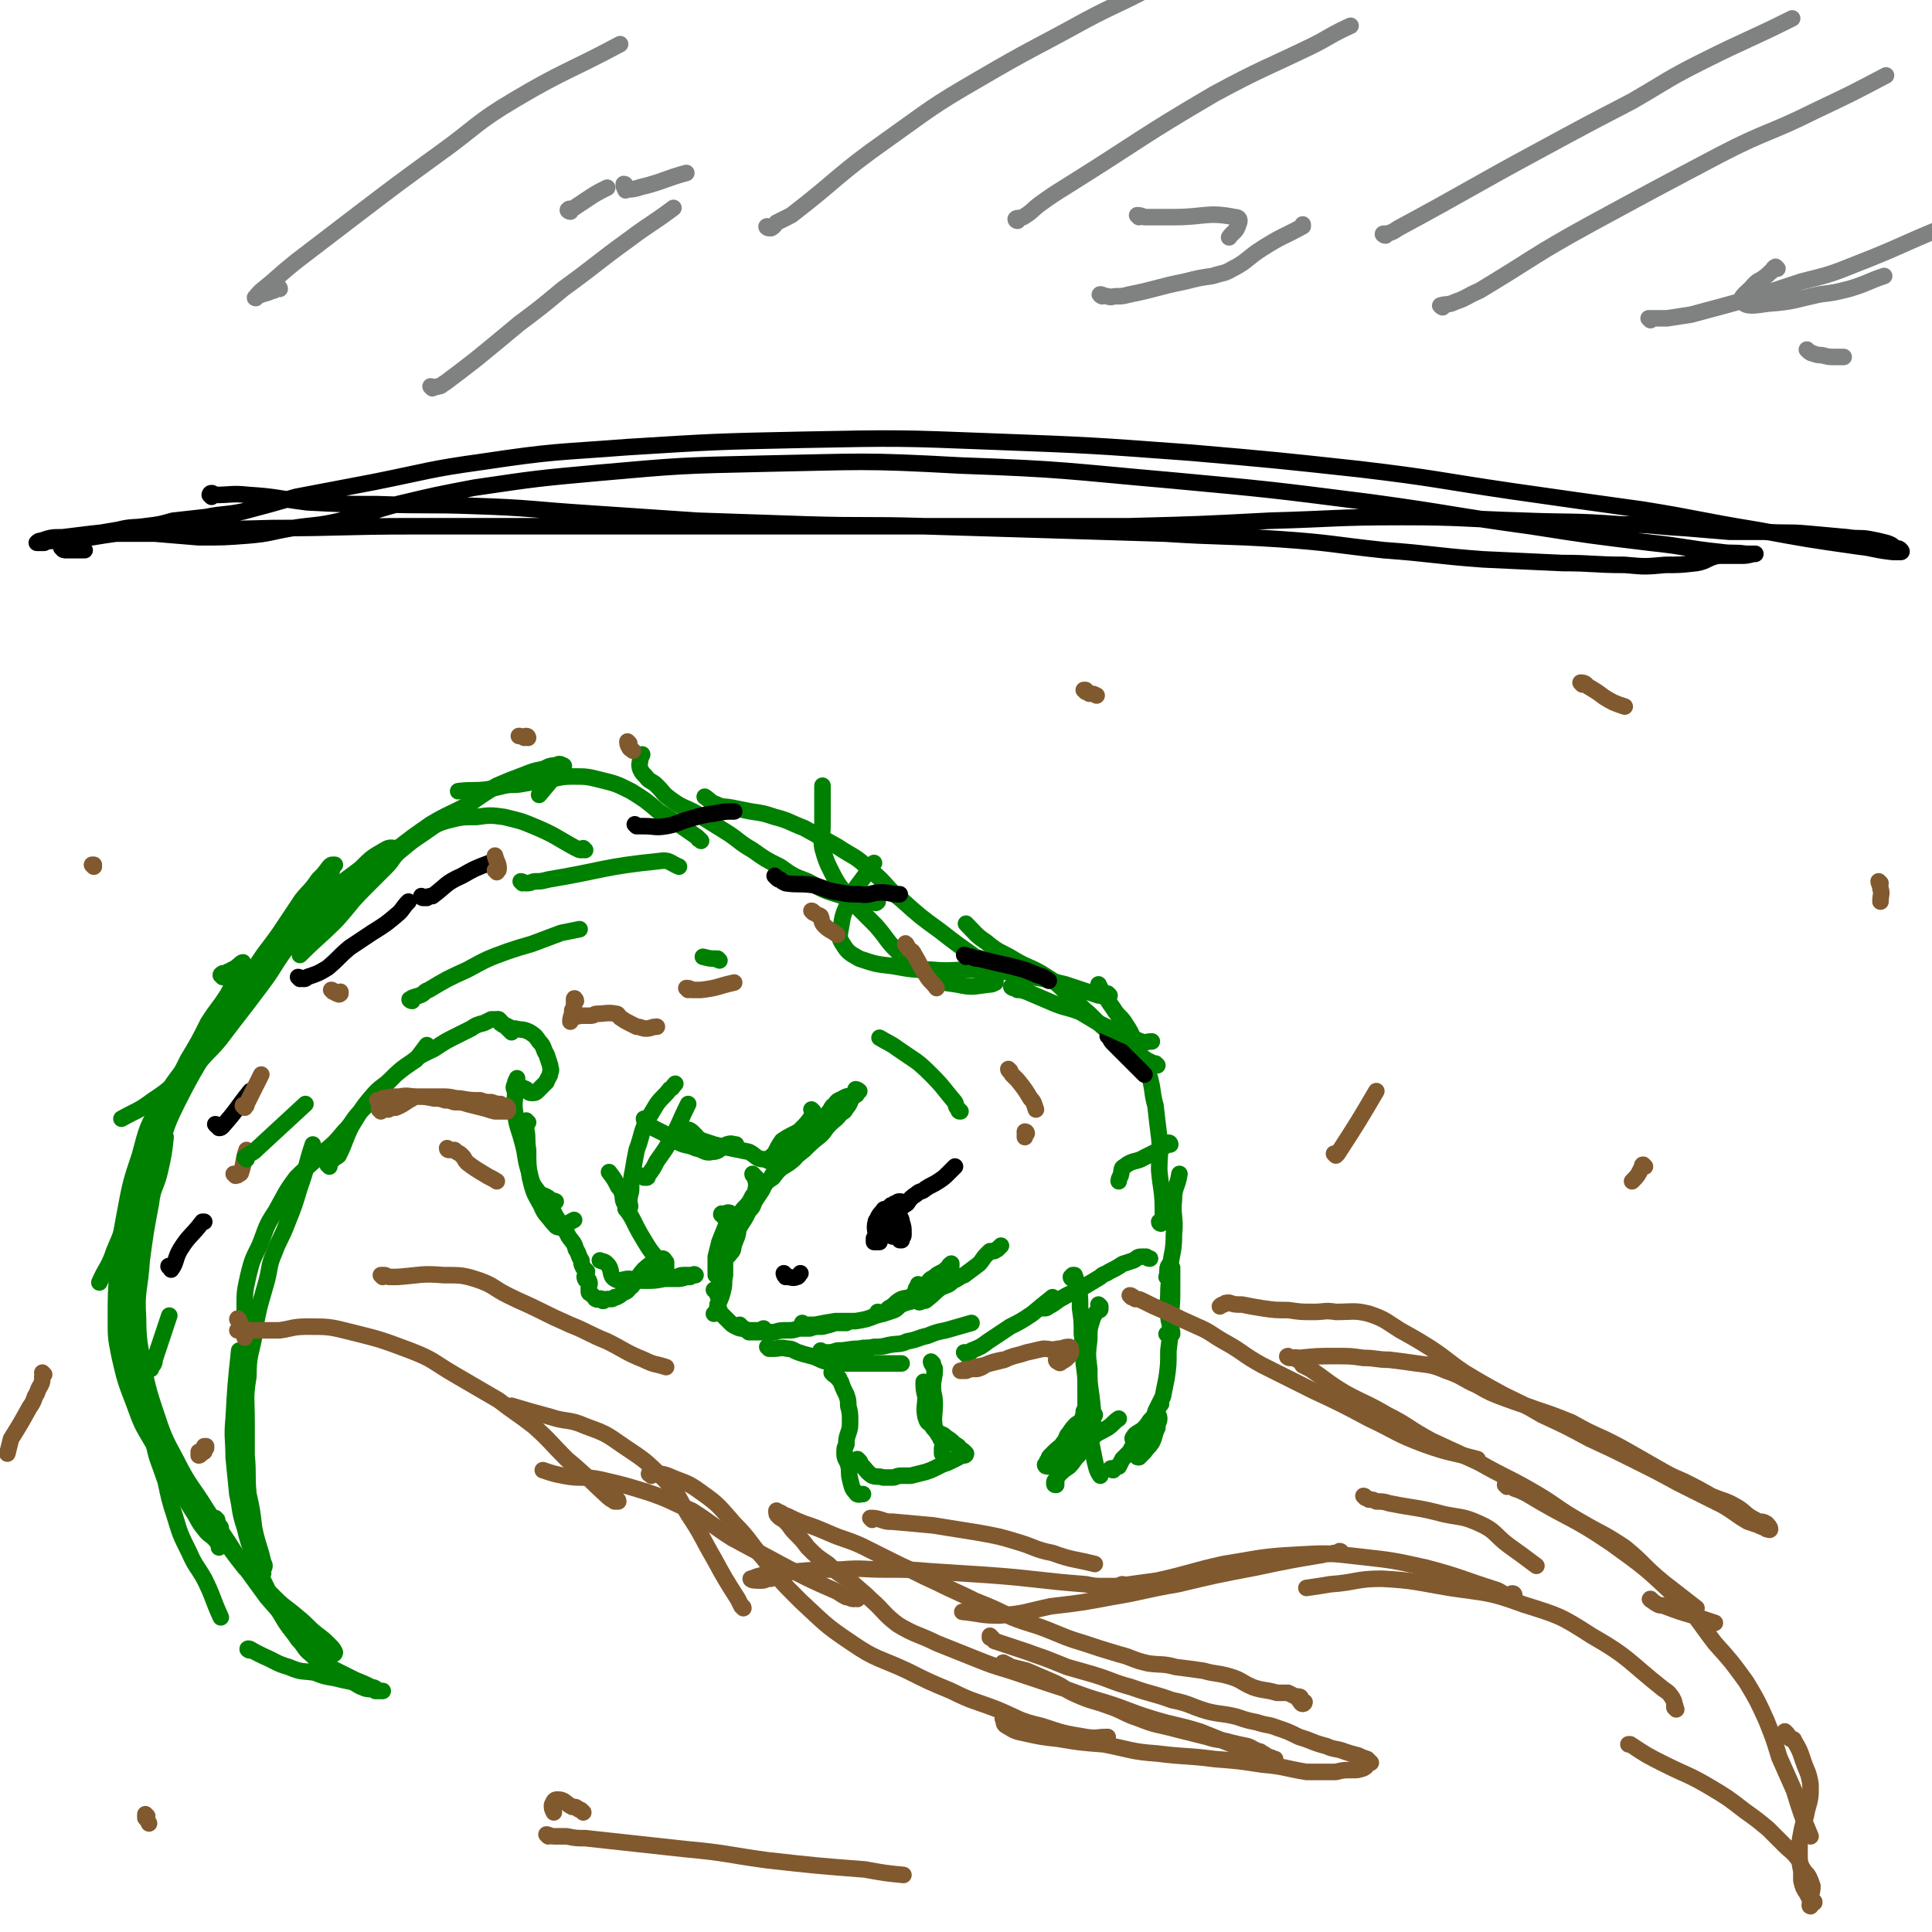 <svg viewBox='0 0 1050 1050' version='1.1' xmlns='http://www.w3.org/2000/svg' xmlns:xlink='http://www.w3.org/1999/xlink'><g fill='none' stroke='rgb(0,128,0)' stroke-width='9' stroke-linecap='round' stroke-linejoin='round'><path d='M466,593c0,0 -1,0 -1,-1 0,0 1,0 2,1 0,0 -1,0 -1,1 -1,1 0,1 -1,1 -3,1 -4,0 -7,2 -2,1 -3,1 -4,3 -3,2 -2,3 -4,6 -2,2 -2,2 -4,3 -3,2 -3,1 -6,2 -1,1 -1,1 -2,1 -4,3 -4,3 -8,5 -2,1 -2,1 -5,3 -2,3 -2,3 -4,7 -2,2 -3,2 -3,4 -1,0 1,0 2,1 '/><path d='M442,604c0,0 -1,-1 -1,-1 0,0 1,1 1,2 0,0 0,0 0,0 -1,1 0,1 -1,2 -4,6 -5,5 -9,11 -3,4 -2,4 -5,8 -1,1 -1,1 -2,2 '/><path d='M410,639c0,0 -1,-1 -1,-1 0,1 1,1 2,2 0,1 -1,1 0,2 0,2 0,2 0,3 -1,5 -1,6 -4,10 -2,4 -3,4 -5,8 -2,3 -1,3 -1,7 '/><path d='M393,661c0,-1 -1,-1 -1,-1 0,-1 1,0 1,0 1,0 1,0 2,0 0,-1 0,-1 1,-1 0,0 1,0 1,1 -1,2 -1,2 -2,5 -2,5 -2,5 -4,10 -1,4 -1,4 -2,8 0,2 0,3 0,5 0,2 0,3 0,5 0,0 0,-1 0,-1 0,0 0,0 0,0 1,-1 1,-1 2,-2 1,-3 1,-3 2,-7 2,-4 2,-4 5,-8 2,-5 2,-5 5,-10 2,-3 2,-3 4,-7 2,-2 2,-2 3,-5 2,-3 2,-3 4,-6 2,-4 2,-4 5,-7 1,-2 1,-2 3,-4 4,-2 4,-2 7,-4 4,-3 3,-3 6,-6 3,-4 3,-5 7,-8 3,-3 4,-2 7,-6 1,-1 -1,-2 0,-5 1,-3 2,-3 4,-5 2,-2 2,-1 4,-3 2,-1 2,-1 4,-2 1,-1 1,-1 2,-1 0,0 0,0 0,1 -1,1 -1,1 -1,2 -1,2 -1,2 -2,3 -1,2 -1,2 -3,3 -3,4 -3,3 -6,6 -3,3 -2,3 -5,6 -5,4 -5,4 -9,8 -5,4 -5,4 -10,8 -4,3 -4,3 -7,7 -3,2 -3,2 -6,5 -2,3 -2,3 -5,5 -2,4 -2,4 -5,7 -2,3 -4,3 -5,6 0,3 2,3 2,6 0,3 -1,4 -2,7 -1,3 0,3 -2,5 -2,3 -3,2 -5,5 -1,1 -2,2 -2,3 0,1 0,1 0,1 1,-1 2,-1 2,-3 0,-3 -1,-3 -1,-5 1,-3 2,-2 3,-5 1,-2 1,-3 1,-5 0,0 -1,0 -1,1 0,1 1,1 1,2 0,2 0,2 -1,4 0,2 0,2 0,5 0,4 0,4 0,9 -1,4 0,4 -1,8 -1,4 -1,4 -3,8 0,2 0,2 -1,4 0,1 -1,1 -1,1 '/><path d='M389,702c0,0 -1,-1 -1,-1 0,0 1,0 1,1 1,0 1,0 1,1 0,0 0,0 0,1 1,1 1,1 1,2 0,2 -1,2 -1,4 0,1 0,1 1,2 0,1 0,1 1,2 1,1 1,1 2,2 1,1 1,1 3,3 1,1 1,1 3,2 2,1 2,1 4,1 2,1 2,1 4,1 3,0 3,0 6,0 1,0 0,-1 1,-1 '/><path d='M403,721c0,0 -1,-1 -1,-1 0,1 1,1 2,2 1,0 1,1 2,1 0,0 0,0 1,1 4,0 4,0 8,0 3,0 3,0 6,0 3,-1 3,-1 7,-1 3,0 3,0 6,-1 3,0 3,0 6,0 3,-1 3,-1 7,-1 4,-1 4,-1 7,-2 2,0 2,0 4,0 1,0 1,0 2,0 '/><path d='M437,720c0,0 -1,-1 -1,-1 0,0 0,1 1,1 0,0 0,0 0,0 1,0 1,0 1,0 3,0 3,0 5,0 5,-1 5,-1 11,-2 5,0 5,0 11,0 6,-1 6,-1 11,-3 4,-1 4,-1 7,-4 4,-2 3,-3 7,-5 3,-1 3,0 6,-2 2,-1 1,-2 2,-4 1,-1 1,-1 1,-2 '/><path d='M478,714c0,0 -1,-1 -1,-1 0,0 1,0 2,1 0,0 0,0 1,0 3,-1 3,-1 6,-2 2,-1 2,-2 4,-3 4,-2 5,-1 8,-3 4,-3 3,-5 6,-8 3,-3 4,-3 7,-5 2,-1 3,0 4,-2 2,-1 1,-2 2,-3 0,-1 0,-2 0,-1 -1,0 -1,1 -2,2 -3,3 -3,2 -6,4 -2,2 -2,1 -4,3 -2,3 -2,3 -3,6 -1,2 -1,2 -2,4 -1,1 -1,1 -1,1 0,1 1,1 2,0 2,0 2,0 3,-1 4,-3 3,-3 7,-6 4,-2 4,-1 7,-4 3,-1 3,-2 6,-3 4,-3 4,-3 8,-6 2,-2 2,-3 4,-5 1,-1 1,-1 2,-2 0,0 1,0 1,0 0,0 -1,0 -1,0 1,0 1,0 2,0 1,0 1,-1 2,-1 1,-1 1,-1 2,-2 '/><path d='M418,733c0,0 -1,-1 -1,-1 1,0 1,1 2,1 0,0 0,0 1,0 4,0 4,-1 8,0 3,0 3,1 6,2 3,1 3,1 7,2 4,1 4,2 8,3 5,1 5,1 10,1 6,0 6,0 11,0 7,0 7,0 13,0 3,0 3,0 7,0 '/><path d='M447,735c0,0 -1,0 -1,-1 0,0 1,1 2,1 0,0 0,0 1,0 3,0 3,0 6,-1 6,0 6,-1 12,-1 4,-1 4,0 8,-1 4,0 4,0 8,-1 5,-1 6,0 10,-2 6,-1 6,-2 11,-3 5,-2 5,-2 10,-3 7,-2 7,-2 14,-4 '/><path d='M525,736c0,0 -1,-1 -1,-1 0,0 1,0 2,0 1,0 2,0 2,-1 5,-2 5,-2 9,-5 6,-4 6,-4 12,-8 6,-3 6,-3 12,-7 6,-5 6,-5 11,-9 '/><path d='M567,711c0,0 -1,-1 -1,-1 1,0 1,1 2,1 1,0 2,-1 2,-1 4,-2 4,-3 8,-5 5,-3 5,-2 10,-5 5,-3 5,-3 10,-6 2,-2 2,-1 5,-3 4,-2 4,-2 7,-4 3,-1 3,-1 6,-2 2,-1 2,-2 4,-2 1,0 1,0 3,0 1,1 1,1 2,1 '/><path d='M598,710c0,0 -1,-1 -1,-1 0,1 1,2 1,2 0,1 0,1 -1,1 0,0 0,-1 0,0 -2,2 -2,2 -3,4 -2,6 -2,6 -2,12 -1,8 -1,8 0,16 0,7 0,7 1,14 1,8 1,8 1,15 0,5 -1,5 -1,11 1,5 1,5 2,10 1,4 1,5 3,8 0,0 0,-1 0,-1 '/><path d='M583,695c0,0 -1,0 -1,-1 0,0 0,0 1,-1 0,0 0,0 1,0 0,0 0,0 0,0 1,3 1,3 2,5 1,7 1,7 1,13 1,7 1,7 1,14 1,8 1,8 1,16 1,7 1,7 1,14 0,7 0,7 0,13 0,3 0,3 -1,6 0,2 0,2 -1,4 0,1 0,1 0,2 0,0 -1,0 -1,0 0,-3 1,-3 1,-6 0,-4 1,-4 1,-7 '/><path d='M595,769c0,0 -1,-1 -1,-1 -1,0 -1,1 -1,1 0,1 0,1 -1,1 -3,2 -4,2 -7,4 -2,2 -2,2 -4,5 -2,2 -1,3 -3,5 -2,3 -2,2 -5,5 -1,1 -1,1 -2,2 -1,1 -1,1 -1,2 -1,1 -1,1 -1,2 -1,1 -1,1 -1,1 0,1 1,1 2,1 0,-1 0,-2 1,-4 '/><path d='M583,781c0,0 -1,-1 -1,-1 0,1 0,1 1,2 0,0 1,0 1,0 0,1 0,1 0,2 -1,3 -1,3 -3,6 -1,3 -2,2 -4,6 -1,2 -1,2 -2,5 0,1 0,1 -1,3 0,1 0,1 0,1 0,1 0,1 0,1 -1,1 0,1 0,1 -1,0 -1,0 -1,-1 0,-1 0,-1 1,-2 1,-2 1,-2 2,-3 2,-2 2,-2 5,-4 3,-3 2,-3 5,-6 4,-5 3,-5 7,-9 4,-4 4,-3 9,-6 3,-2 3,-3 6,-5 '/><path d='M605,799c-1,0 -2,-1 -1,-1 0,0 1,0 1,0 1,0 1,0 1,0 1,-1 1,-1 2,-1 1,-2 1,-2 2,-4 2,-2 2,-2 4,-4 2,-4 2,-4 6,-7 2,-1 2,-1 4,-2 1,-1 1,-1 2,-2 0,0 0,0 0,0 0,0 0,1 0,1 -1,1 -1,1 -2,1 -2,2 -2,2 -3,3 -2,2 -2,2 -2,3 -1,2 -1,2 -1,3 0,1 0,1 0,2 0,1 0,1 1,1 0,0 0,0 1,-1 1,-1 1,-1 2,-2 2,-3 2,-2 4,-5 2,-4 1,-4 3,-8 0,-3 1,-3 1,-5 0,-2 -1,-2 -1,-4 0,-2 2,-4 2,-4 0,0 -2,2 -3,5 -1,2 -1,2 -3,4 -2,3 -2,3 -4,5 -3,2 -4,2 -5,4 -1,1 0,1 0,3 0,0 0,1 1,1 0,0 0,0 1,0 0,0 1,0 1,-1 1,0 1,-1 1,-1 1,-2 1,-2 2,-3 1,-3 1,-3 2,-5 2,-4 3,-4 4,-8 2,-4 2,-4 4,-8 1,-5 1,-5 2,-10 1,-7 1,-7 1,-15 1,-8 1,-8 1,-17 1,-9 1,-9 1,-18 0,-5 0,-5 0,-10 -1,0 -1,-1 -2,-1 -1,2 0,3 -1,6 '/><path d='M635,726c0,0 -1,-1 -1,-1 0,0 1,1 1,1 1,0 1,-1 2,-1 0,-1 0,-1 0,-1 -1,-5 -2,-5 -2,-10 -1,-6 0,-6 0,-11 0,-7 1,-7 1,-15 1,-8 2,-8 2,-17 1,-10 -1,-10 0,-19 0,-7 2,-7 3,-14 '/><path d='M631,665c0,0 -1,0 -1,-1 0,0 1,1 2,0 0,-1 0,-1 0,-3 0,-1 0,-1 0,-3 0,-11 -1,-11 -2,-22 0,-9 1,-9 0,-18 -1,-8 -1,-8 -2,-17 -2,-7 -1,-7 -3,-15 -3,-8 -3,-8 -7,-16 -3,-7 -2,-7 -6,-13 -3,-5 -4,-4 -7,-9 -3,-4 -3,-5 -6,-9 -1,-2 -1,-2 -2,-4 '/><path d='M629,579c0,0 -1,-1 -1,-1 -1,0 -1,0 -1,0 -2,-1 -2,-1 -4,-2 -8,-6 -9,-6 -16,-12 -8,-6 -8,-6 -15,-13 -6,-5 -6,-6 -12,-11 -6,-6 -6,-6 -14,-11 -7,-4 -7,-3 -14,-7 -8,-5 -9,-4 -16,-10 -6,-4 -6,-5 -11,-10 '/><path d='M603,541c0,0 -1,-1 -1,-1 -1,0 0,1 -1,1 -2,1 -2,0 -4,0 -9,-3 -9,-3 -18,-6 -9,-2 -9,-3 -19,-4 -7,-2 -7,-2 -15,-3 -8,0 -8,0 -16,-1 -12,0 -12,1 -23,0 -10,0 -10,0 -21,-2 -9,-1 -9,-1 -18,-4 -5,-3 -6,-3 -9,-8 -2,-3 -2,-4 -1,-9 1,-6 1,-7 4,-13 3,-8 4,-8 9,-15 3,-4 3,-4 5,-7 '/><path d='M541,533c0,0 -1,-1 -1,-1 0,0 1,0 1,1 0,1 0,1 0,1 -2,1 -2,1 -3,1 -9,1 -9,2 -18,0 -8,-1 -8,-1 -15,-5 -8,-5 -9,-5 -15,-11 -8,-7 -7,-8 -14,-16 -7,-7 -7,-7 -14,-14 -5,-7 -6,-7 -10,-15 -3,-6 -3,-6 -5,-13 -1,-6 0,-6 0,-13 0,-11 0,-11 0,-21 '/><path d='M538,523c0,0 0,0 -1,-1 -1,0 -1,1 -2,0 -2,-1 -2,-1 -5,-2 -10,-7 -10,-7 -19,-14 -11,-8 -11,-8 -21,-17 -9,-7 -8,-9 -17,-16 -8,-8 -9,-7 -18,-13 -9,-5 -9,-5 -18,-10 -8,-3 -8,-4 -16,-6 -6,-2 -6,-2 -13,-3 -5,-1 -5,-1 -10,-2 -5,-1 -5,0 -9,-2 -3,-1 -3,-2 -6,-4 '/><path d='M477,489c0,0 -1,-1 -1,-1 0,0 1,0 1,1 0,0 0,1 0,1 -1,1 -1,1 -3,0 -8,-1 -8,0 -16,-3 -10,-3 -10,-3 -19,-8 -8,-3 -8,-3 -15,-8 -8,-4 -8,-4 -15,-9 -7,-4 -7,-5 -13,-9 -8,-5 -8,-5 -16,-10 -8,-5 -8,-3 -16,-9 -4,-3 -3,-3 -7,-7 -3,-3 -4,-2 -6,-5 -2,-2 -2,-2 -3,-4 -1,-3 0,-3 0,-6 0,-1 1,-1 1,-2 '/><path d='M381,457c0,0 0,0 -1,-1 -1,0 0,0 -1,-1 -10,-7 -10,-7 -21,-14 -7,-6 -7,-6 -15,-11 -8,-4 -8,-4 -16,-6 -8,-2 -8,-2 -16,-2 -7,0 -7,1 -15,2 -6,1 -6,1 -12,2 -5,1 -5,0 -10,1 -4,1 -4,1 -9,2 -8,1 -8,0 -16,1 '/><path d='M318,462c0,0 -1,-1 -1,-1 -1,0 -1,1 -1,1 -2,0 -2,-1 -3,-1 -11,-6 -11,-7 -23,-12 -7,-3 -8,-3 -16,-5 -7,-1 -8,-1 -15,0 -8,0 -8,0 -16,2 -7,2 -7,3 -13,7 -6,4 -6,4 -12,9 -5,4 -4,5 -8,9 -6,6 -6,6 -12,12 -8,8 -7,8 -15,17 -10,10 -10,9 -20,19 '/><path d='M216,463c0,0 -1,-1 -1,-1 0,-1 1,0 1,-1 0,0 0,0 0,0 -3,0 -4,-1 -7,1 -7,4 -7,4 -13,10 -9,7 -9,6 -17,14 -8,9 -8,10 -15,19 -6,8 -7,8 -13,17 -5,8 -5,8 -11,16 -6,8 -6,8 -13,17 -7,9 -7,10 -15,18 -8,9 -8,9 -17,16 -6,5 -6,5 -12,9 -8,6 -8,5 -17,10 '/><path d='M121,531c0,-1 -1,-1 -1,-1 0,-1 1,0 1,-1 2,0 2,0 3,-1 1,0 1,0 2,-1 3,-1 5,-4 6,-4 0,1 -1,3 -2,5 -3,6 -3,6 -6,12 -5,8 -6,8 -11,16 -5,10 -5,10 -11,20 -5,10 -5,10 -9,20 -5,11 -5,10 -10,21 -4,12 -4,12 -8,24 -4,12 -3,12 -7,24 -3,8 -3,8 -6,15 -3,9 -4,8 -8,17 '/><path d='M88,617c0,0 -1,-1 -1,-1 0,0 1,0 2,0 0,0 0,0 0,1 1,0 1,1 1,1 -1,9 -1,9 -3,18 -2,9 -4,9 -5,18 -3,16 -3,16 -5,31 -1,16 -3,16 -2,31 0,17 2,17 4,34 2,16 1,16 4,31 2,12 3,12 7,24 2,9 2,10 5,19 3,10 3,10 8,20 3,7 4,7 8,14 5,10 4,10 9,21 '/><path d='M118,826c0,0 -1,-1 -1,-1 1,1 1,2 2,4 1,1 1,1 1,2 0,2 0,2 -1,5 0,2 0,4 0,5 0,0 0,-2 -1,-3 -3,-4 -4,-3 -7,-7 -4,-5 -3,-5 -7,-11 -5,-8 -5,-8 -10,-17 -6,-9 -6,-9 -11,-19 -6,-10 -6,-10 -10,-21 -5,-13 -5,-13 -8,-26 -2,-10 -2,-10 -2,-20 0,-13 0,-14 1,-27 1,-15 1,-15 4,-31 3,-16 3,-16 8,-31 4,-15 4,-16 12,-29 7,-13 8,-12 16,-24 7,-10 7,-11 14,-20 8,-11 8,-11 16,-21 6,-9 7,-9 13,-18 6,-8 6,-9 12,-17 4,-6 5,-5 9,-11 4,-4 3,-4 6,-8 3,-3 3,-3 5,-5 2,-2 1,-2 2,-4 1,-1 1,-1 1,-1 0,0 0,0 -1,0 -1,0 -1,0 -2,1 -3,4 -3,4 -6,7 -4,6 -5,6 -9,11 -6,9 -6,9 -12,18 -7,10 -8,10 -14,20 -10,15 -9,15 -18,30 -12,22 -13,21 -24,43 -7,14 -6,15 -11,30 -5,14 -5,14 -8,30 -4,15 -4,15 -5,30 -2,16 -3,16 -2,32 1,16 2,16 6,31 4,16 4,16 12,30 7,14 8,14 16,27 8,12 8,12 16,24 6,9 6,9 13,18 8,8 8,8 16,16 6,6 6,5 13,11 5,4 5,5 10,9 4,3 4,3 7,6 2,2 2,2 3,4 0,0 0,1 -1,1 -2,1 -2,1 -4,0 -3,-2 -3,-2 -6,-5 -6,-5 -7,-5 -12,-10 -7,-8 -7,-8 -14,-16 -8,-11 -8,-11 -16,-22 -8,-13 -8,-12 -17,-26 -8,-13 -9,-12 -16,-26 -7,-13 -7,-13 -12,-28 -5,-15 -4,-15 -8,-30 -3,-15 -3,-15 -4,-31 -2,-14 -2,-14 -2,-29 1,-14 1,-14 4,-28 2,-13 1,-13 6,-25 4,-13 4,-13 10,-24 6,-11 6,-11 13,-21 7,-11 8,-11 16,-21 8,-9 8,-9 17,-19 8,-9 8,-10 16,-20 9,-9 9,-9 18,-17 11,-11 11,-11 23,-21 11,-9 11,-9 22,-18 9,-7 9,-7 19,-14 10,-6 10,-5 21,-11 7,-5 7,-5 15,-10 7,-3 7,-3 15,-6 5,-2 5,-2 10,-3 3,-1 3,-2 7,-2 2,-1 2,-1 4,0 0,0 1,0 0,1 -1,2 -1,1 -3,3 -5,6 -5,6 -10,12 '/><path d='M136,897c-1,0 -2,-1 -1,-1 1,0 2,1 4,2 2,1 2,1 4,2 7,3 7,4 14,6 7,3 7,2 14,3 5,2 5,2 11,3 4,1 4,1 9,2 3,1 3,2 6,3 2,1 3,1 5,1 1,0 1,0 2,1 1,0 1,0 2,0 0,0 0,0 1,0 0,0 0,0 1,0 0,0 0,0 0,0 0,0 -1,0 -2,0 -2,-1 -2,-2 -4,-2 -4,-2 -4,-2 -9,-4 -6,-3 -6,-3 -12,-6 -6,-4 -7,-3 -12,-8 -4,-3 -3,-4 -7,-8 -4,-6 -5,-6 -9,-13 -4,-7 -5,-7 -8,-15 -4,-8 -4,-8 -7,-17 -3,-8 -3,-8 -5,-16 -3,-9 -2,-9 -4,-18 -1,-10 -1,-10 -2,-20 0,-10 -1,-11 0,-21 1,-18 1,-18 3,-37 '/><path d='M143,855c-1,0 -1,0 -1,-1 0,-1 1,0 1,-1 1,-2 1,-2 0,-4 -2,-9 -3,-9 -5,-19 -1,-9 -1,-9 -3,-18 -1,-10 0,-11 -1,-21 0,-10 0,-10 0,-19 0,-12 -1,-12 1,-24 0,-11 1,-11 3,-21 1,-8 1,-8 3,-17 2,-7 2,-7 4,-14 2,-8 1,-8 4,-15 3,-8 4,-8 7,-16 4,-10 4,-10 7,-20 4,-11 3,-11 7,-23 '/><path d='M134,726c0,-1 0,-1 -1,-1 0,0 1,0 1,0 0,-1 0,-1 0,-2 -1,-6 -1,-6 -1,-13 0,-8 0,-8 2,-17 2,-8 2,-8 6,-16 4,-10 3,-10 9,-19 5,-9 5,-10 11,-18 7,-7 8,-7 15,-14 6,-5 6,-5 11,-11 5,-5 4,-6 9,-11 5,-5 5,-5 10,-10 4,-5 4,-5 9,-10 5,-4 5,-4 11,-8 3,-4 3,-4 6,-8 0,0 0,0 0,0 '/><path d='M179,634c0,-1 -1,-1 -1,-1 1,-2 2,-1 3,-3 1,-1 2,-1 3,-2 4,-8 3,-8 7,-16 5,-8 5,-9 11,-16 5,-6 6,-5 11,-10 5,-5 5,-5 11,-9 5,-4 6,-4 12,-7 6,-4 6,-4 12,-7 4,-2 4,-2 8,-4 3,-2 3,-2 7,-3 2,-1 2,-1 4,-2 2,0 2,0 3,0 2,0 1,1 2,2 2,1 2,1 4,3 1,1 1,1 2,2 '/><path d='M272,555c0,0 -1,-1 -1,-1 0,0 1,1 1,2 1,0 0,0 1,0 0,1 0,1 1,1 3,1 3,2 6,2 4,1 4,0 8,2 3,2 3,2 5,5 3,3 2,4 4,7 1,3 1,3 2,6 0,2 1,2 0,4 0,2 -1,2 -2,5 -1,1 -1,1 -2,2 -1,1 -1,1 -2,2 -2,2 -2,2 -4,2 -2,0 -2,-1 -3,-2 -2,-1 -3,-1 -4,-2 -1,-1 -1,-2 -1,-3 0,0 0,-1 0,-1 0,1 -1,1 -1,3 -1,2 -1,2 0,4 0,6 -1,6 0,12 1,8 2,8 4,16 2,7 1,7 3,14 2,6 1,7 5,12 2,3 3,2 6,4 2,2 2,1 4,2 '/><path d='M287,610c-1,0 -1,-1 -1,-1 -1,0 0,1 0,2 0,1 0,1 0,3 1,5 0,5 1,11 0,8 0,8 1,15 2,8 2,8 6,15 2,5 3,5 6,9 2,2 2,3 4,3 2,1 2,-1 3,-1 3,-2 3,-2 5,-3 '/><path d='M292,650c0,0 -1,-1 -1,-1 0,0 1,0 2,1 0,0 0,0 0,0 1,1 1,1 1,1 1,1 1,1 1,2 3,2 3,2 5,4 2,4 2,4 4,7 3,4 3,4 5,8 2,3 3,3 4,7 2,3 1,3 3,6 0,2 0,2 1,4 1,1 1,1 2,2 0,2 -2,2 -1,4 0,1 2,0 2,1 1,2 0,2 0,4 0,1 0,1 0,2 0,1 1,1 1,1 1,1 1,1 2,2 1,0 0,1 1,1 1,1 2,-1 3,0 0,0 0,0 1,1 0,0 -1,0 0,0 0,0 1,-1 2,-1 1,0 1,0 2,0 1,0 1,0 2,-1 1,0 1,0 1,0 2,-1 2,-1 3,-2 2,-1 3,-1 4,-3 2,-1 2,-2 3,-4 3,-3 2,-3 5,-6 3,-3 4,-3 7,-6 '/><path d='M351,691c0,0 -1,-1 -1,-1 0,0 1,1 1,1 1,0 1,0 1,0 0,0 0,0 1,0 0,0 0,1 0,1 0,0 0,1 0,1 0,0 0,0 1,1 0,0 0,0 0,0 2,1 2,1 5,1 2,0 2,0 4,0 3,0 3,-1 5,-1 2,-1 2,-1 4,-1 2,0 2,0 4,0 1,0 1,-1 2,0 0,0 0,0 0,0 0,0 0,0 0,0 -1,0 -1,0 -3,1 -1,0 -1,0 -2,0 -3,1 -3,1 -5,1 -4,0 -4,0 -7,0 -5,1 -5,1 -10,1 -4,0 -4,0 -9,-1 -4,0 -5,2 -8,0 -3,-2 -1,-5 -4,-8 -2,-2 -2,-1 -4,-2 '/><path d='M361,685c0,0 -1,-1 -1,-1 1,0 1,1 2,2 0,1 0,1 0,2 0,0 0,0 0,1 0,0 0,1 0,1 -2,-2 -3,-3 -5,-6 -4,-5 -4,-5 -7,-10 -3,-5 -3,-5 -6,-11 -2,-4 -3,-4 -4,-8 -2,-3 -1,-3 -2,-7 -1,-2 -1,-2 -2,-3 -2,-4 -2,-4 -5,-8 '/><path d='M341,658c0,0 0,0 -1,-1 0,0 1,1 1,1 1,0 1,-1 1,-1 1,-2 0,-2 0,-4 0,-4 1,-4 1,-7 0,-5 0,-5 1,-10 1,-6 1,-6 2,-11 3,-8 2,-8 5,-15 3,-5 3,-5 6,-10 3,-4 4,-4 7,-8 2,-1 1,-1 3,-3 '/><path d='M350,640c0,0 -1,-1 -1,-1 0,0 1,1 2,1 1,0 1,0 1,-1 3,-4 3,-4 5,-8 5,-7 5,-7 9,-14 4,-8 4,-9 8,-17 0,0 0,0 0,0 '/><path d='M351,609c0,0 -1,-1 -1,-1 0,1 1,2 2,3 0,0 0,0 1,1 4,2 4,2 8,4 4,3 3,3 8,5 4,2 5,1 9,3 5,1 5,3 9,2 4,0 4,-2 8,-4 3,-1 3,0 5,0 '/><path d='M375,615c0,0 -1,-1 -1,-1 1,0 2,1 3,2 0,1 0,1 1,1 2,2 1,2 4,3 3,1 3,1 6,2 4,1 4,1 9,2 5,1 5,1 10,2 4,2 4,4 8,4 3,1 3,-1 7,-2 3,-1 3,-2 6,-2 1,0 1,1 3,3 '/><path d='M453,747c0,0 -1,-1 -1,-1 0,0 1,1 2,1 0,1 0,1 1,1 0,1 0,1 1,1 0,1 0,1 1,2 1,3 1,3 3,7 1,3 1,3 1,6 1,4 1,4 1,8 0,4 0,4 -1,7 -1,3 -1,3 -1,6 -1,2 -1,2 -1,5 0,3 1,3 2,6 1,4 0,4 1,8 1,4 1,5 3,7 1,2 2,1 4,1 0,0 0,0 0,0 '/><path d='M467,794c0,0 -1,-1 -1,-1 0,0 1,1 1,1 1,1 0,1 1,2 3,3 3,4 6,6 3,1 3,0 6,1 2,0 2,0 5,0 2,0 2,-1 5,-1 2,0 2,0 5,0 4,-1 4,-1 8,-2 3,-1 3,-1 5,-2 2,-1 2,-1 4,-2 3,-1 3,-1 5,-2 2,-1 2,-1 4,-2 1,-1 1,-1 2,-1 0,0 0,0 1,0 0,0 0,0 0,0 1,0 1,-1 1,-1 0,0 0,0 -1,-1 -1,-1 -1,-1 -2,-1 -1,-2 -1,-2 -3,-3 -2,-2 -2,-2 -5,-4 -2,-2 -2,-1 -5,-3 -2,-2 -2,-2 -3,-4 -2,-1 -2,-1 -3,-4 -1,-5 0,-6 0,-11 -1,-4 -1,-4 -1,-8 '/><path d='M507,741c0,0 -1,-1 -1,-1 0,0 0,1 1,2 0,0 0,0 0,0 0,1 1,1 1,2 0,5 -1,5 -1,10 0,4 1,4 1,9 0,6 -1,7 0,13 0,1 1,1 1,2 1,2 1,2 2,3 0,1 0,1 1,2 0,1 1,1 1,2 0,1 -1,1 -1,2 0,1 0,1 0,2 0,1 0,1 0,1 '/></g>
<g fill='none' stroke='rgb(0,0,0)' stroke-width='9' stroke-linecap='round' stroke-linejoin='round'><path d='M477,670c0,0 -1,-1 -1,-1 0,1 1,1 2,2 0,1 0,1 0,1 0,0 0,0 0,1 0,0 0,0 0,1 0,1 0,1 0,1 0,0 0,0 0,0 -1,0 -1,0 -2,0 0,0 -1,0 -1,0 0,-1 0,-1 0,-1 0,0 0,0 0,-1 0,0 1,0 1,-1 0,-4 -1,-4 0,-8 0,-1 1,-1 1,-2 1,-2 1,-2 3,-4 0,-1 1,-1 2,-1 1,-1 1,-1 2,-1 0,-1 0,-1 1,-1 1,-1 1,-1 2,-1 1,-1 1,-1 2,-1 0,-1 0,-1 0,0 1,0 1,0 1,1 '/><path d='M481,670c0,0 -1,-1 -1,-1 0,1 0,1 1,2 0,0 0,0 0,0 1,0 1,0 1,0 1,0 1,0 1,0 1,0 1,0 1,0 1,0 1,1 1,1 1,0 1,0 1,0 1,0 1,0 2,0 0,0 0,1 1,1 0,0 0,0 0,1 0,0 0,0 0,0 1,0 1,0 1,0 0,-1 0,-1 0,-2 1,0 1,0 1,-1 0,-1 0,-1 0,-1 0,-3 0,-3 -1,-6 0,-2 -1,-2 -2,-5 0,0 0,0 0,0 '/><path d='M478,665c0,0 -1,0 -1,-1 0,0 0,1 1,1 0,0 0,0 1,0 1,0 1,0 1,0 1,0 1,0 2,-1 1,0 1,0 1,-1 2,-2 2,-2 4,-4 3,-3 3,-3 6,-5 2,-3 2,-3 5,-5 2,-2 3,-1 5,-3 3,-2 4,-2 7,-4 3,-2 3,-2 6,-5 2,-2 2,-2 3,-3 '/><path d='M427,693c0,0 -1,-1 -1,-1 0,0 0,1 1,2 0,0 0,0 1,0 2,0 3,1 5,0 1,0 1,-1 2,-2 0,0 0,0 0,0 '/><path d='M93,689c-1,0 -2,-1 -1,-1 0,0 1,2 1,2 3,-4 2,-6 5,-11 5,-8 6,-7 12,-15 0,0 0,0 1,0 '/><path d='M118,612c0,0 -1,-1 -1,-1 1,0 1,1 2,2 1,0 1,0 2,-1 8,-9 7,-9 15,-19 0,0 0,0 1,0 '/><path d='M163,532c0,-1 -1,-1 -1,-1 1,0 1,1 3,1 1,0 1,0 2,-1 6,-2 6,-2 11,-5 6,-5 6,-6 12,-11 6,-4 6,-4 12,-8 8,-5 8,-5 15,-11 2,-2 2,-3 5,-6 '/><path d='M230,488c-1,0 -1,-1 -1,-1 0,0 0,1 1,1 1,0 1,0 2,0 1,-1 1,-1 3,-1 8,-6 7,-7 16,-11 7,-4 7,-4 15,-7 0,0 0,0 0,0 '/><path d='M346,449c0,0 -1,-1 -1,-1 0,0 0,0 1,1 1,0 1,0 1,0 1,0 1,0 3,0 6,0 6,1 12,0 6,-1 6,-2 13,-4 7,-2 7,-2 14,-3 5,-1 5,-1 10,-1 '/><path d='M422,477c0,0 -1,-1 -1,-1 0,0 1,1 1,1 1,1 1,1 2,1 1,1 1,1 3,2 7,1 7,0 15,1 7,2 7,3 14,4 5,1 6,1 11,1 6,1 6,-1 12,-1 5,0 5,1 9,1 1,0 1,0 1,0 '/><path d='M525,520c0,0 -1,-1 -1,-1 1,0 2,1 4,1 2,1 2,1 4,1 8,2 8,2 17,4 8,2 8,2 15,5 4,1 3,1 6,3 '/><path d='M603,564c0,-1 -1,-2 -1,-1 0,0 1,0 1,1 1,2 1,2 2,3 2,2 2,2 3,3 7,7 7,7 14,14 '/></g>
<g fill='none' stroke='rgb(129,89,47)' stroke-width='9' stroke-linecap='round' stroke-linejoin='round'><path d='M130,718c0,-1 -1,-2 -1,-1 0,0 1,0 1,1 1,1 0,1 1,2 1,4 1,4 2,7 '/><path d='M112,787c0,0 -1,-1 -1,-1 0,0 1,0 1,0 0,1 0,1 -1,2 0,0 0,0 0,1 -2,1 -2,2 -3,2 0,0 0,-1 0,-2 '/><path d='M128,639c0,0 -1,-1 -1,-1 0,0 1,0 2,0 0,1 0,1 1,0 0,0 1,0 1,-1 2,-6 1,-6 3,-12 '/><path d='M133,602c0,-1 -1,-1 -1,-1 0,-1 1,0 1,0 1,0 1,0 1,-1 4,-8 4,-8 8,-16 '/><path d='M181,539c0,0 -1,-1 -1,-1 1,0 1,1 3,2 1,0 1,1 2,0 0,0 0,0 0,-1 '/><path d='M270,474c0,-1 -1,-1 -1,-1 0,0 0,0 1,0 1,0 1,0 1,-1 0,-3 -1,-3 -2,-7 '/><path d='M287,401c0,0 0,-1 -1,-1 0,0 0,0 -1,1 0,0 0,0 0,0 -2,-1 -2,-1 -3,-1 '/><path d='M342,404c0,0 -1,-1 -1,-1 0,1 0,2 1,3 0,1 1,1 2,2 '/><path d='M313,544c0,-1 -1,-2 -1,-1 0,0 0,1 0,3 0,1 0,1 -1,3 0,1 0,1 0,2 -1,2 -1,4 -1,4 0,1 0,-1 1,-2 1,-1 2,0 4,-1 3,0 3,0 6,0 2,0 2,-1 3,-1 5,0 6,-1 11,0 1,0 1,1 2,2 3,2 3,2 5,3 2,1 2,1 4,2 2,0 3,1 5,1 3,0 3,-1 6,-1 '/><path d='M374,538c0,-1 -1,-1 -1,-1 1,0 2,0 3,1 1,0 1,0 2,0 1,0 1,0 3,0 9,-1 9,-2 18,-4 '/><path d='M442,496c0,0 -1,-1 -1,-1 1,0 1,1 3,2 1,1 1,0 2,1 1,2 0,3 2,5 3,3 3,2 7,5 '/><path d='M493,514c0,0 -1,-2 -1,-1 0,1 1,1 2,3 2,1 2,1 3,3 3,5 3,6 7,12 2,3 3,3 5,6 '/><path d='M549,582c0,0 -1,-1 -1,-1 0,1 1,1 2,3 1,1 1,1 3,3 4,5 4,5 7,10 2,2 2,3 3,6 '/><path d='M558,616c0,-1 -1,-1 -1,-1 0,0 0,0 0,1 1,1 0,1 0,1 0,1 0,1 0,1 '/><path d='M615,705c0,0 -1,-1 -1,-1 1,0 2,1 3,2 2,0 2,0 4,1 6,3 6,3 13,6 8,4 8,4 17,8 7,3 7,4 14,8 11,6 10,7 21,13 14,7 14,7 28,14 15,7 15,7 30,15 15,7 14,8 30,14 14,5 14,4 29,8 0,0 0,0 0,0 '/><path d='M705,739c0,0 -1,-2 -1,-1 1,0 1,1 3,2 1,1 0,1 1,2 2,1 2,1 4,2 9,6 9,7 19,13 11,6 11,5 23,12 12,6 11,7 24,14 13,6 13,6 26,12 14,8 14,7 28,15 14,8 13,9 27,17 12,7 12,6 24,14 11,9 10,10 21,19 9,7 9,7 18,14 '/><path d='M819,808c0,-1 -1,-2 -1,-1 2,0 3,0 5,2 3,1 3,1 7,3 23,14 24,12 46,27 18,13 18,13 34,28 13,12 12,13 22,26 9,10 9,10 17,21 6,10 6,10 11,21 4,10 4,10 7,20 4,9 4,9 8,18 4,13 4,13 9,25 '/><path d='M971,942c0,0 -1,-1 -1,-1 1,1 2,2 3,4 1,0 2,0 2,1 3,5 3,5 5,11 2,6 3,6 4,13 0,7 0,7 -2,14 -1,6 -2,6 -3,12 -1,5 -1,5 -1,10 0,6 0,6 1,11 0,2 0,3 0,5 1,4 1,4 3,7 1,2 1,2 2,4 1,1 1,1 2,1 0,0 0,-1 0,0 -1,0 -2,2 -2,2 -1,0 0,-2 0,-3 0,-4 1,-4 1,-8 -1,-3 -1,-3 -2,-5 -1,-2 -2,-2 -3,-4 -2,-3 -1,-3 -3,-6 -3,-4 -4,-4 -7,-7 -4,-4 -4,-4 -9,-9 -6,-5 -6,-5 -13,-10 -9,-7 -9,-7 -19,-13 -12,-7 -12,-6 -24,-12 -10,-5 -10,-5 -19,-11 -1,0 -1,0 -1,0 '/><path d='M911,929c0,0 -1,-1 -1,-1 0,-1 1,-1 0,-1 0,-2 0,-2 -1,-4 -2,-3 -2,-3 -5,-5 -19,-15 -18,-17 -39,-29 -17,-11 -18,-11 -37,-17 -19,-7 -20,-6 -40,-9 -18,-3 -19,-4 -37,-5 -14,0 -14,2 -28,3 -6,1 -6,1 -13,2 '/><path d='M823,867c0,0 0,-1 -1,-1 -1,0 -2,1 -3,1 -3,-1 -3,-2 -6,-3 -19,-6 -19,-7 -38,-12 -18,-4 -18,-4 -36,-6 -17,-2 -18,-2 -35,-1 -19,1 -20,2 -39,5 -18,4 -18,5 -36,9 -14,2 -15,2 -29,4 '/><path d='M729,844c0,0 0,-1 -1,-1 0,0 1,1 0,1 -1,1 -1,0 -3,0 -3,1 -3,0 -6,1 -18,3 -18,3 -37,7 -21,4 -21,4 -42,9 -18,3 -18,4 -36,7 -16,3 -16,3 -33,5 -14,3 -14,4 -28,5 -10,0 -10,-1 -20,-2 '/><path d='M611,862c0,0 0,-1 -1,-1 -1,0 -1,1 -2,1 -4,0 -4,0 -8,0 -5,0 -5,0 -10,-1 -26,-2 -26,-3 -53,-5 -16,-1 -16,-1 -31,-2 -12,-1 -12,-1 -25,-1 -12,0 -12,-1 -24,0 -12,0 -12,0 -24,1 -8,1 -9,0 -17,2 -4,0 -7,2 -8,2 0,1 3,1 6,1 2,0 2,-1 5,-1 '/><path d='M466,869c0,0 -1,-1 -1,-1 -1,0 -1,1 -1,1 -2,0 -2,-1 -4,-1 -2,-1 -2,-1 -5,-3 -16,-7 -16,-7 -31,-15 -13,-7 -13,-7 -26,-14 -11,-7 -11,-8 -22,-15 -12,-5 -12,-6 -24,-10 -13,-4 -13,-4 -26,-7 -10,-2 -10,0 -20,-2 -5,-1 -5,-1 -11,-3 '/><path d='M404,874c0,-1 -1,-1 -1,-1 0,0 0,0 0,0 -1,-2 -1,-2 -2,-4 -7,-11 -7,-11 -13,-22 -7,-12 -6,-12 -14,-24 -6,-10 -5,-11 -13,-19 -10,-10 -10,-10 -22,-18 -10,-7 -10,-7 -21,-11 -9,-4 -10,-2 -19,-5 -11,-3 -11,-3 -21,-6 '/><path d='M336,816c0,-1 -1,-2 -1,-1 0,0 1,1 1,1 0,0 -1,0 -2,0 -1,-1 -2,-1 -3,-2 -11,-10 -11,-11 -23,-21 -9,-9 -9,-10 -18,-18 -9,-7 -10,-7 -19,-14 -12,-7 -12,-7 -24,-14 -12,-7 -11,-8 -24,-13 -16,-6 -16,-6 -32,-10 -12,-3 -12,-3 -24,-3 -8,0 -8,1 -15,2 -11,0 -11,0 -23,0 '/><path d='M575,740c0,0 -1,-1 -1,-1 0,0 0,1 1,1 1,1 1,1 2,0 2,-1 2,-1 4,-3 1,-1 1,-2 1,-3 0,-1 0,-2 -1,-2 -3,0 -3,1 -6,1 -4,1 -4,0 -8,0 -5,1 -4,1 -9,2 -3,1 -3,1 -7,2 -3,1 -3,1 -5,2 -4,1 -4,1 -8,2 -4,1 -3,2 -7,3 -2,0 -2,0 -5,0 -2,0 -3,1 -4,1 0,0 1,0 3,0 5,-2 5,-2 10,-3 5,-2 5,-2 10,-3 '/><path d='M207,604c0,0 -1,-1 -1,-1 2,-1 3,0 5,0 2,-1 2,-1 4,-1 5,-2 5,-3 9,-5 1,-1 1,-1 2,-1 1,0 1,0 2,0 2,0 2,0 5,0 4,0 4,0 8,0 5,0 5,1 9,1 6,1 6,1 11,1 3,1 3,1 6,1 3,1 3,1 5,1 1,1 1,1 2,1 0,0 0,0 1,0 0,0 0,0 1,1 0,0 0,0 0,1 0,0 0,0 0,0 0,1 0,1 -1,1 -1,0 -1,0 -2,0 0,0 0,0 0,0 -2,0 -2,0 -4,0 -4,-1 -3,-1 -7,-2 -4,-1 -4,-1 -8,-2 -3,-1 -3,-1 -7,-1 -3,-1 -3,-1 -5,-1 -3,-1 -3,-1 -6,-1 -5,-1 -5,-1 -9,-1 -5,0 -5,-1 -10,0 -5,0 -4,0 -9,1 -1,1 -1,1 -3,1 '/><path d='M24,747c0,0 -1,-1 -1,-1 0,1 1,1 0,2 0,3 0,3 -1,5 -2,3 -1,3 -3,6 -1,3 -1,3 -3,6 -5,9 -5,9 -10,17 -1,4 -1,4 -2,8 '/><path d='M354,802c0,-1 -2,-1 -1,-1 1,-1 2,0 4,0 3,0 3,0 6,1 9,4 10,3 18,9 10,7 10,8 18,17 9,9 8,10 16,19 9,12 9,12 20,23 13,12 13,13 28,23 13,9 15,8 30,15 12,6 12,6 24,11 12,6 12,5 25,10 12,5 11,6 24,9 12,4 12,4 24,6 6,1 6,0 12,0 '/><path d='M546,905c0,-1 -1,-2 -1,-1 1,0 1,0 3,1 1,1 1,1 2,1 4,1 4,1 8,2 7,3 7,3 14,6 7,3 6,4 13,7 9,4 9,3 17,6 9,3 8,4 17,7 10,4 10,3 21,6 8,2 8,2 16,4 6,2 6,1 13,3 4,1 4,1 9,2 3,1 3,2 7,3 1,1 2,1 3,2 2,1 2,1 3,2 0,0 1,0 1,0 0,0 1,0 1,0 -1,0 -2,-1 -3,-1 -3,-1 -3,-1 -5,-2 -7,-2 -7,-2 -13,-4 -10,-4 -10,-4 -20,-8 -13,-4 -13,-3 -26,-7 -13,-4 -13,-5 -26,-9 -14,-4 -14,-5 -27,-9 -12,-4 -12,-4 -24,-8 -10,-3 -10,-3 -20,-7 -10,-4 -10,-4 -20,-8 -10,-5 -11,-4 -21,-10 -8,-6 -7,-7 -15,-14 -5,-5 -6,-5 -11,-10 -6,-4 -7,-4 -12,-9 -6,-4 -6,-4 -11,-9 -3,-4 -3,-4 -7,-8 -3,-3 -2,-3 -5,-6 -2,-2 -2,-1 -4,-3 -1,-1 -1,-1 -1,-3 0,0 0,0 0,0 0,0 1,1 2,1 2,1 1,1 4,2 4,2 4,2 9,4 6,2 6,2 13,5 9,4 9,3 18,7 10,5 10,5 20,10 11,5 10,5 21,10 10,5 11,5 21,10 10,4 10,4 20,9 10,4 10,3 20,7 10,4 9,4 19,7 9,3 9,3 19,6 8,2 7,3 16,5 7,1 8,0 15,2 8,1 8,1 15,2 7,2 7,1 14,3 7,2 6,3 13,6 6,2 6,1 13,3 3,0 3,0 6,0 2,1 2,1 4,2 0,0 1,0 1,0 1,0 2,0 2,1 0,0 -1,1 -1,1 1,1 1,2 2,2 1,0 1,-1 1,-1 '/><path d='M701,738c-1,0 -2,-1 -1,-1 0,0 0,1 1,1 1,0 1,0 2,0 2,0 2,0 3,0 10,-1 10,-1 20,-1 8,0 8,0 15,1 7,0 7,1 14,1 8,1 8,1 15,2 8,1 9,1 16,4 9,3 8,4 17,8 7,4 7,4 15,7 8,3 9,3 17,6 9,3 9,3 19,7 9,5 9,5 18,9 8,4 8,4 15,8 7,4 7,4 14,8 7,4 7,4 14,7 8,4 8,4 15,8 7,3 7,2 14,6 5,3 4,4 10,7 2,2 3,0 6,2 1,1 2,2 2,3 0,1 -1,0 -2,0 -1,-1 -1,-1 -2,-1 -1,-1 -1,0 -2,-1 -3,-1 -3,-1 -6,-2 -7,-4 -7,-5 -14,-9 -12,-6 -12,-6 -24,-12 -11,-6 -11,-6 -23,-12 -12,-6 -12,-6 -25,-12 -13,-7 -13,-7 -26,-13 -10,-6 -11,-6 -21,-11 -11,-6 -11,-6 -21,-12 -9,-6 -9,-7 -18,-13 -8,-5 -8,-5 -17,-10 -8,-5 -8,-6 -17,-9 -8,-2 -9,-1 -18,-1 -6,-1 -6,0 -12,0 -7,0 -7,0 -14,-1 -7,0 -7,0 -14,-1 -6,-1 -6,-1 -11,-2 -4,0 -4,0 -7,-1 -2,0 -2,0 -3,1 -1,0 -1,0 -2,1 0,0 0,0 0,0 '/><path d='M539,890c0,0 -1,-1 -1,-1 0,0 0,1 0,1 1,0 1,0 1,0 1,1 1,2 2,2 9,3 9,3 18,6 5,2 6,2 11,4 5,2 5,2 10,4 7,2 7,2 14,4 10,3 10,4 21,7 11,4 11,3 22,7 10,2 9,3 19,6 8,2 8,1 16,3 6,2 6,2 11,3 6,2 6,1 11,3 6,2 6,2 12,5 7,2 7,3 15,5 4,2 5,1 10,3 3,1 3,1 7,2 2,1 2,1 5,2 1,1 1,1 2,2 0,0 -1,0 -1,0 -2,2 -1,2 -3,3 -3,1 -3,1 -6,1 -5,0 -5,0 -9,1 -8,0 -8,0 -16,0 -12,-2 -12,-3 -24,-4 -13,-2 -13,-2 -26,-3 -15,-2 -15,-1 -31,-3 -14,-1 -14,-2 -29,-5 -13,-1 -13,-1 -25,-3 -9,-1 -9,-1 -18,-3 -5,-1 -5,-1 -10,-4 -2,-1 -1,-2 -2,-4 '/><path d='M208,694c0,0 -1,-1 -1,-1 0,0 1,0 2,0 1,0 1,1 3,1 2,0 2,0 4,0 13,-1 13,-2 25,-1 10,0 11,0 20,3 8,3 7,4 15,8 8,4 9,4 17,8 8,4 8,4 17,8 10,4 10,5 20,9 10,5 10,6 20,10 6,3 6,2 12,4 '/><path d='M244,625c0,0 -1,0 -1,-1 0,0 1,1 2,1 1,0 1,0 2,0 2,2 2,1 4,3 2,2 1,2 3,4 4,3 4,3 9,6 3,2 4,2 7,4 '/><path d='M474,826c0,0 -1,-1 -1,-1 2,0 3,0 6,1 3,1 3,1 6,1 11,1 11,1 22,2 12,2 13,2 25,4 11,2 11,2 21,5 10,3 9,4 19,6 11,4 11,3 23,6 0,0 0,0 0,0 '/><path d='M742,814c0,0 -1,-1 -1,-1 1,0 1,1 3,2 2,0 2,0 4,1 3,0 4,0 7,1 15,3 15,2 30,6 10,2 10,1 19,5 9,4 8,6 16,12 7,5 7,5 15,11 '/><path d='M898,870c0,0 -2,-1 -1,-1 1,1 2,2 4,3 2,1 2,0 4,1 8,3 8,3 15,5 6,2 6,2 12,4 '/></g>
<g fill='none' stroke='rgb(0,128,0)' stroke-width='9' stroke-linecap='round' stroke-linejoin='round'><path d='M82,744c0,0 -1,0 -1,-1 1,-1 1,0 2,-1 1,-1 1,-2 1,-3 4,-12 4,-12 8,-24 '/><path d='M134,630c0,0 -1,-1 -1,-1 1,-1 2,-1 3,-2 2,-1 2,-1 4,-3 13,-12 13,-12 26,-24 '/><path d='M224,544c-1,0 -2,-1 -1,-1 1,-1 2,-1 5,-2 3,-1 2,-2 5,-3 10,-6 10,-6 21,-11 11,-6 11,-6 22,-10 6,-2 6,-2 13,-4 8,-3 8,-3 16,-6 5,-1 5,-1 10,-2 '/><path d='M284,480c0,0 -1,-1 -1,-1 1,0 2,1 3,1 3,0 3,-1 5,-1 3,0 3,0 7,-1 30,-5 30,-7 60,-10 6,-1 6,1 11,3 '/><path d='M551,537c-1,0 -2,-1 -1,-1 1,0 1,1 3,2 2,0 2,0 5,1 7,3 7,3 14,6 7,3 7,2 15,5 5,3 5,3 10,6 6,3 7,3 13,6 5,2 5,2 10,4 3,1 3,0 6,0 '/><path d='M636,622c0,0 0,-1 -1,-1 -1,0 -1,1 -2,2 -2,1 -2,1 -3,2 -4,2 -4,2 -8,4 -5,3 -6,1 -11,5 -2,1 -1,2 -2,5 -1,2 -1,2 -1,3 0,0 0,0 0,0 '/><path d='M522,604c-1,0 -1,0 -1,-1 -2,-2 -1,-2 -2,-4 -6,-7 -6,-8 -13,-15 -8,-8 -8,-7 -18,-14 -4,-3 -5,-3 -10,-6 '/><path d='M391,522c0,0 0,0 -1,-1 0,0 0,1 -1,0 -3,0 -3,0 -7,-1 0,0 0,0 0,0 '/></g>
<g fill='none' stroke='rgb(0,0,0)' stroke-width='9' stroke-linecap='round' stroke-linejoin='round'><path d='M115,270c0,0 -1,-1 -1,-1 0,0 0,-1 1,-1 1,0 1,1 2,1 9,0 9,-1 18,0 16,1 16,2 32,4 19,1 19,1 38,1 27,1 27,0 53,1 31,1 31,2 62,4 29,2 29,2 59,4 29,1 29,1 59,2 32,1 32,0 64,1 33,1 33,1 66,2 33,1 33,1 65,2 31,2 31,1 62,3 29,2 29,3 57,6 27,2 27,3 54,5 22,1 22,1 43,2 17,0 17,1 34,1 11,1 11,1 22,0 8,0 8,0 17,-1 6,-1 6,-3 12,-4 6,0 6,0 12,0 3,0 3,0 7,-1 0,0 1,0 1,0 -2,0 -2,0 -5,0 -7,-1 -7,0 -14,-1 -19,-2 -19,-3 -38,-5 -33,-4 -33,-4 -65,-9 -44,-6 -43,-7 -87,-13 -55,-7 -55,-7 -109,-12 -57,-5 -57,-6 -114,-8 -54,-3 -54,-2 -107,-1 -45,1 -45,1 -90,5 -33,3 -33,3 -67,8 -21,4 -21,4 -42,9 -15,4 -15,5 -31,9 -13,3 -13,2 -26,4 -12,2 -12,3 -24,4 -13,1 -13,1 -27,1 -12,-1 -12,-1 -24,-2 -10,0 -10,0 -21,0 -7,1 -7,1 -13,2 -6,0 -6,0 -11,0 -3,0 -3,0 -6,1 -2,0 -2,0 -5,1 -2,0 -2,0 -4,1 -1,0 -1,0 -2,0 -1,0 -1,0 -2,0 0,0 0,0 0,0 0,0 0,0 0,0 1,-1 1,-1 2,-1 6,-2 6,-2 12,-2 24,-3 24,-3 48,-4 33,-1 33,0 66,-1 38,0 38,-1 77,-1 51,0 51,0 101,0 53,0 53,0 107,0 49,0 49,0 97,0 42,0 42,0 84,0 38,-1 38,-1 76,-3 36,-1 36,-2 72,-2 33,0 33,1 66,2 26,1 26,0 53,2 17,0 17,1 35,2 12,1 12,1 24,2 10,0 10,0 19,0 11,1 12,0 23,1 11,1 11,1 22,2 6,1 6,0 12,1 5,1 5,1 9,2 3,1 3,1 5,3 2,0 2,0 3,1 0,0 1,1 0,1 -1,0 -2,0 -4,0 -10,-1 -10,-2 -19,-3 -28,-4 -28,-4 -55,-9 -31,-5 -31,-6 -62,-11 -36,-5 -36,-5 -71,-10 -41,-6 -41,-7 -83,-12 -46,-5 -46,-5 -92,-9 -54,-4 -54,-4 -107,-6 -51,-2 -52,-2 -103,-1 -48,1 -48,1 -96,4 -39,3 -39,2 -79,8 -29,4 -29,5 -59,11 -21,4 -21,4 -42,8 -14,4 -14,4 -29,8 -10,2 -10,1 -20,3 -9,1 -9,1 -18,2 -7,2 -7,2 -15,3 -7,1 -7,0 -15,2 -6,1 -6,1 -12,2 -4,2 -4,1 -8,3 -3,0 -3,1 -5,2 -2,0 -2,0 -3,1 -1,0 -2,0 -2,1 -1,0 -1,1 0,1 0,1 1,1 2,1 5,0 5,0 10,0 '/></g>
<g fill='none' stroke='rgb(128,130,130)' stroke-width='9' stroke-linecap='round' stroke-linejoin='round'><path d='M152,157c0,0 0,-1 -1,-1 0,0 0,1 -1,1 -1,1 -1,1 -2,1 -4,2 -4,1 -8,3 -1,0 -2,1 -1,1 0,-1 1,-2 3,-4 10,-8 9,-8 19,-16 17,-13 17,-13 34,-26 21,-16 21,-16 43,-32 21,-15 20,-17 42,-30 27,-16 29,-15 57,-30 0,0 0,0 0,0 '/><path d='M310,115c-1,0 -2,-1 -1,-1 0,-1 1,0 3,-1 3,-2 3,-2 6,-4 6,-4 6,-4 12,-7 '/><path d='M340,101c0,0 0,-1 -1,-1 0,1 0,2 1,3 0,0 0,1 0,0 6,0 6,-1 11,-2 11,-3 11,-4 22,-7 0,0 0,0 0,0 '/><path d='M235,211c0,0 -1,-1 -1,-1 1,0 2,1 4,0 2,0 2,-1 4,-2 8,-6 8,-6 17,-13 11,-9 11,-9 23,-19 12,-9 12,-9 24,-19 18,-13 18,-14 36,-27 12,-9 12,-8 24,-17 '/><path d='M418,124c-1,0 -2,-1 -1,-1 0,0 1,1 2,1 2,-1 2,-2 3,-3 4,-2 4,-2 8,-4 26,-20 25,-22 52,-41 24,-17 24,-18 50,-33 29,-17 29,-16 58,-32 17,-9 17,-8 34,-17 '/><path d='M553,120c0,0 -1,0 -1,-1 1,-1 2,0 4,-1 5,-3 5,-4 9,-7 7,-5 7,-5 15,-10 40,-25 39,-26 80,-50 26,-14 26,-13 53,-26 10,-5 10,-6 21,-11 '/><path d='M619,118c0,0 -1,-1 -1,-1 1,0 2,0 4,1 4,0 4,0 7,0 5,0 5,0 9,0 17,0 18,-3 33,0 3,0 3,2 2,4 -1,4 -3,4 -5,7 '/><path d='M599,161c0,0 -2,-1 -1,-1 1,0 2,1 4,1 2,1 2,0 5,0 3,0 3,0 7,-1 15,-3 15,-4 30,-7 8,-2 8,-2 15,-3 6,-2 6,-1 11,-4 8,-4 8,-6 16,-11 11,-7 11,-6 22,-12 0,-1 0,0 0,-1 '/><path d='M753,128c-1,0 -2,-1 -1,-1 0,0 1,0 2,0 3,-1 3,-1 6,-3 39,-21 39,-22 78,-43 24,-13 24,-13 49,-26 19,-11 19,-12 39,-22 24,-12 24,-11 48,-23 '/><path d='M784,167c0,0 -2,-1 -1,-1 3,-1 4,0 8,-2 6,-2 6,-3 13,-6 30,-18 29,-19 60,-36 35,-19 35,-19 71,-38 25,-13 26,-11 52,-24 19,-9 19,-9 38,-19 '/><path d='M897,174c0,0 -1,-1 -1,-1 1,0 2,0 3,0 4,0 4,0 7,0 6,-1 7,-1 13,-2 30,-8 30,-8 60,-18 16,-4 16,-4 31,-10 23,-9 23,-10 45,-19 '/><path d='M966,146c-1,0 -1,-1 -1,-1 -2,1 -1,2 -3,3 -2,2 -2,2 -5,4 -2,1 -2,1 -4,3 -3,4 -8,6 -6,9 2,3 7,2 14,1 14,-1 14,-2 28,-5 8,-1 8,-1 16,-3 10,-3 10,-4 19,-7 0,0 0,0 0,0 '/><path d='M983,191c0,0 -1,-1 -1,-1 1,1 2,2 3,2 3,1 3,1 5,1 4,1 4,1 7,1 2,0 2,0 5,0 '/></g>
<g fill='none' stroke='rgb(129,89,47)' stroke-width='9' stroke-linecap='round' stroke-linejoin='round'><path d='M51,471c0,0 -1,-1 -1,-1 0,0 1,0 1,0 0,0 0,0 0,0 '/><path d='M590,376c0,-1 -1,-1 -1,-1 0,0 1,0 1,0 1,1 1,1 2,2 2,0 2,0 4,1 0,0 0,0 0,0 '/><path d='M860,372c0,0 -1,-1 -1,-1 1,0 2,0 3,1 1,1 1,1 1,1 5,3 5,3 9,6 5,3 5,3 11,5 '/><path d='M1022,480c0,0 -1,-1 -1,-1 0,1 1,2 1,4 1,3 0,3 0,7 '/><path d='M894,634c0,0 -1,-1 -1,-1 -1,0 0,1 -1,2 -2,4 -2,4 -5,7 '/><path d='M726,628c0,0 -1,-1 -1,-1 0,0 1,1 1,1 1,-1 1,-1 1,-1 11,-17 11,-17 21,-34 '/><path d='M317,985c0,0 -1,-1 -1,-1 -1,-1 -1,0 -2,-1 -1,-1 -1,-1 -3,-1 -4,-2 -4,-4 -8,-4 -2,0 -2,1 -3,3 0,2 0,2 1,4 '/><path d='M298,998c0,0 -1,-1 -1,-1 1,0 2,1 4,1 3,0 3,0 7,0 5,1 5,1 10,1 27,3 28,3 55,6 22,2 22,3 44,6 27,3 27,3 53,5 11,2 11,2 21,3 '/><path d='M80,987c-1,0 -1,-1 -1,-1 0,1 0,1 0,2 1,1 1,1 2,3 '/></g>
</svg>